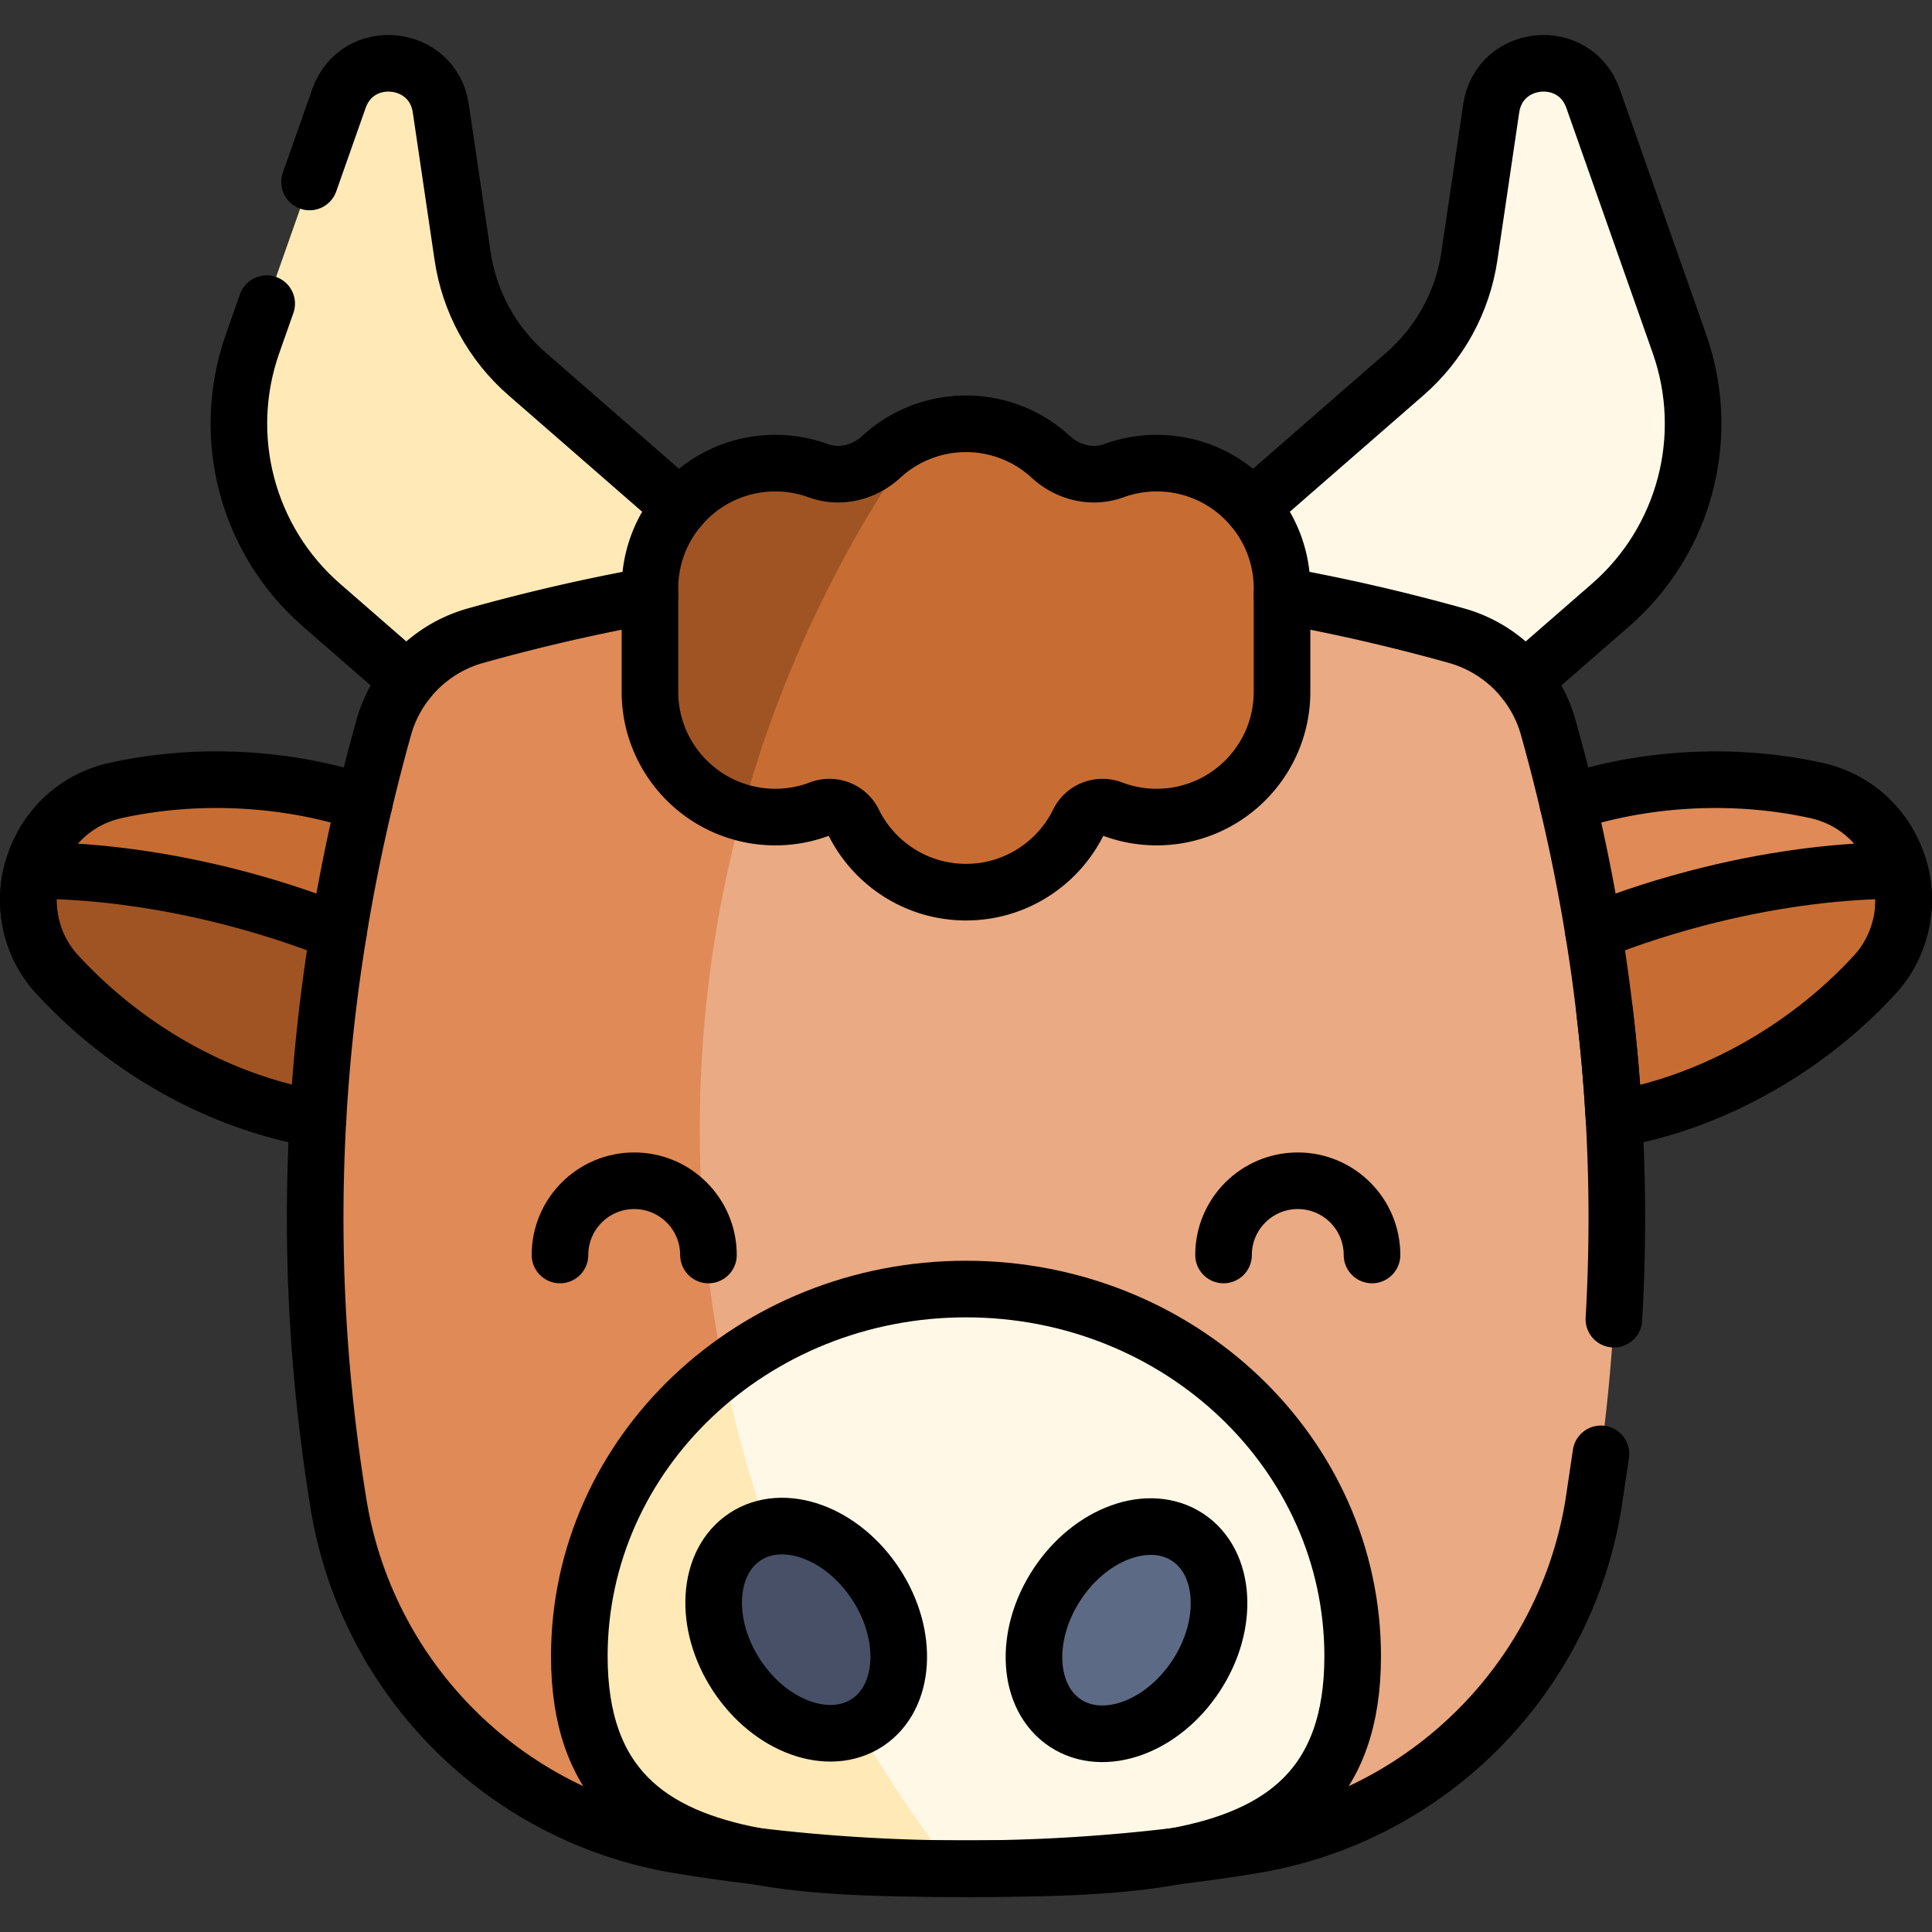 <svg xmlns="http://www.w3.org/2000/svg" viewBox="0 0 511.985 511.985" width="512" height="512" xmlns:v="https://vecta.io/nano"><rect x="0" y="0" width="511.985" height="511.985" fill="#333333" stroke="none"/><style><![CDATA[.B{stroke-linejoin:round}.C{stroke-miterlimit:10}.D{stroke-linecap:round}.E{fill:#c76d33}]]></style><path d="M110.543 218.597c-21.659-10.994-51.425-15.307-79.683-9.179C8.503 214.266-.162 241.64 15.333 258.47c19.584 21.272 46.41 34.873 70.45 38.346 6.292.909 12.305-2.921 14.223-8.981l17.001-53.708c1.919-6.061-.795-12.653-6.464-15.53z" class="E"/><path d="M401.442 218.597c21.659-10.994 51.425-15.307 79.683-9.179 22.357 4.848 31.022 32.222 15.527 49.052-19.584 21.272-46.41 34.873-70.45 38.346-6.292.909-12.305-2.921-14.223-8.981l-17.001-53.708c-1.919-6.061.796-12.653 6.464-15.53z" fill="#df8a57"/><path d="M100.006 287.834l9.893-31.254c-14.065-7.82-31.612-14.673-51.129-19.458-17.874-4.382-35.086-6.462-50.213-6.452-2.512 9.264-.645 19.739 6.776 27.799 19.584 21.273 46.41 34.873 70.45 38.346 6.291.909 12.305-2.92 14.223-8.981z" fill="#a05423"/><path d="M411.979 287.834l-9.893-31.254c14.065-7.82 31.612-14.673 51.129-19.458 17.874-4.382 35.086-6.462 50.213-6.452 2.512 9.264.645 19.739-6.776 27.799-19.584 21.273-46.41 34.873-70.45 38.346-6.291.909-12.305-2.92-14.223-8.981z" class="E"/><path d="M122.594 67.872l-5.779-39.164c-2.128-14.423-22.154-16.352-26.996-2.6L66.928 91.116c-8.674 24.634-1.441 52.068 18.252 69.222l68.717 59.859a24.52 24.52 0 0 0 25.596 4.121l3.702-1.554a55.52 55.52 0 0 0 32.735-39.251l.196-.891c1.929-8.759-1.077-17.873-7.841-23.765l-68.632-59.785c-9.224-8.034-15.274-19.099-17.059-31.2z" fill="#ffeab7"/><path d="M389.392 67.872l5.779-39.164c2.128-14.423 22.154-16.352 26.996-2.6l22.891 65.009c8.674 24.634 1.441 52.068-18.252 69.222l-68.717 59.859a24.52 24.52 0 0 1-25.596 4.121l-3.702-1.554a55.52 55.52 0 0 1-32.735-39.251l-.196-.891a24.52 24.52 0 0 1 7.841-23.765l68.632-59.785a51.32 51.32 0 0 0 17.059-31.201z" fill="#fff8e6"/><path d="M331.827 489.022c-50.556 8.252-101.112 8.252-151.669 0-46.412-7.575-82.872-44.034-90.447-90.447-11.197-68.603-7.2-137.206 11.991-205.809a35.07 35.07 0 0 1 24.316-24.316c86.65-24.239 173.3-24.239 259.95 0a35.07 35.07 0 0 1 24.316 24.316c19.191 68.603 23.188 137.206 11.991 205.809-7.576 46.412-44.036 82.871-90.448 90.447z" fill="#eaaa83"/><path d="M185.432 299.421c0-53.37 13.123-103.668 36.288-147.875-31.901 2.353-63.802 7.979-95.703 16.903a35.07 35.07 0 0 0-24.316 24.316C82.51 261.368 78.513 329.971 89.71 398.574c7.575 46.413 44.034 82.872 90.447 90.447a470.33 470.33 0 0 0 72.382 6.153c-42.05-54.046-67.107-121.97-67.107-195.753z" fill="#df8a57"/><path d="M306.529 122.732h0c-3.994 0-7.823.705-11.369 1.998-5.759 2.099-12.168.519-16.675-3.636-5.915-5.452-13.813-8.783-22.492-8.783h0c-8.679 0-16.577 3.331-22.492 8.783-4.507 4.155-10.916 5.735-16.675 3.636-3.547-1.293-7.375-1.998-11.369-1.998h0c-18.344 0-33.215 14.871-33.215 33.214v27.365c0 18.344 14.871 33.215 33.215 33.215h0c4.158 0 8.137-.766 11.804-2.164 3.418-1.302 7.3.191 8.913 3.475 5.408 11.007 16.726 18.585 29.819 18.585h0c13.093 0 24.41-7.578 29.819-18.585 1.613-3.283 5.495-4.777 8.913-3.475 3.668 1.397 7.646 2.164 11.804 2.164h0c18.344 0 33.215-14.871 33.215-33.214v-27.366c0-18.343-14.871-33.214-33.215-33.214z" class="E"/><path d="M244.579 114.334c-4.141 1.517-7.898 3.828-11.079 6.76-4.507 4.155-10.916 5.735-16.675 3.636-3.547-1.293-7.375-1.998-11.369-1.998h0c-18.344 0-33.214 14.871-33.214 33.214v27.365c0 15.295 10.342 28.167 24.411 32.026 10.008-36.726 26.396-70.821 47.926-101.003z" fill="#a05423"/><path d="M358.463 438.901c0 53.736-45.877 56.31-102.47 56.31s-102.47-2.574-102.47-56.31 45.877-97.298 102.47-97.298 102.47 43.562 102.47 97.298z" fill="#fff8e6"/><path d="M191.79 363.073c-23.332 17.834-38.267 45.173-38.267 75.827 0 52.646 44.037 56.184 99.042 56.305-29.642-38.085-50.84-83.063-60.775-132.132z" fill="#ffeab7"/><ellipse transform="matrix(.549 -.836 .836 .549 -226.396 444.387)" cx="298.447" cy="431.909" rx="29.471" ry="22.045" fill="#5d6a85"/><ellipse transform="matrix(.836 -.549 .549 .836 -201.991 188.025)" cx="213.539" cy="431.909" rx="22.045" ry="29.471" fill="#475066"/><g fill="none" stroke="#000" stroke-width="15" class="B"><path d="M172.243 157.822c-15.4 2.78-30.81 6.32-46.22 10.63-7.18 2.01-13.41 6.21-17.92 11.85a34.98 34.98 0 0 0-6.4 12.46c-1.87 6.68-3.59 13.35-5.17 20.03m327.72 172.485l-1.98 13.295c-7.57 46.42-44.03 82.87-90.45 90.45a463.9 463.9 0 0 1-20.13 2.85c-17.41 2.09-34.82 3.2-52.22 3.33l-3.48.01c-1.16 0-2.32 0-3.48-.01-17.4-.13-34.81-1.24-52.21-3.33a462.17 462.17 0 0 1-20.14-2.85c-46.42-7.58-82.88-44.03-90.45-90.45-5.55-34-7.37-68-5.45-102m255.48-138.75c15.4 2.78 30.81 6.32 46.22 10.63 7.18 2.01 13.41 6.21 17.92 11.85a34.98 34.98 0 0 1 6.4 12.46c1.87 6.68 3.59 13.35 5.17 20.03 2.7 11.41 4.98 22.81 6.83 34.22a463.68 463.68 0 0 1 2.92 20.79c1.14 9.59 1.98 19.18 2.52 28.77.998 17.67.986 35.34-.036 53.01" class="C D"/><path d="M96.533 212.792c-2.7 11.41-4.98 22.81-6.83 34.22a471.27 471.27 0 0 0-5.44 49.56c-26.822-4.574-51.744-19.085-69.91-39.22a29.82 29.82 0 0 1-1.61-2.11v-.01c-4.983-7.027-6.493-16.28-4.19-24.56 2.72-10.09 10.65-18.73 22.31-21.25 22.56-4.89 46.08-3.13 65.67 3.37z" class="C"/><g class="D C"><path d="M89.703 247.012c-9.5-3.82-19.9-7.18-30.93-9.89-17.88-4.38-35.09-6.46-50.22-6.45-2.289 8.285-.801 17.531 4.19 24.56v.01c.49.728 1.047 1.428 1.61 2.11 18.166 20.135 43.088 34.647 69.91 39.22m420.18-56.42c.159-3.188-.157-6.404-1.01-9.48-2.72-10.09-10.65-18.73-22.31-21.25-22.56-4.89-46.08-3.13-65.67 3.37"/><path d="M422.283 247.012c9.5-3.82 19.9-7.18 30.93-9.89 17.88-4.38 35.09-6.46 50.22-6.45 2.684 9.715.168 20.37-6.78 27.8-19.17 20.82-45.29 34.29-68.93 38.1-.54-9.59-1.38-19.18-2.52-28.77"/></g><path d="M339.743 155.942v27.37c0 9.17-3.72 17.47-9.73 23.48-3.87 3.87-8.7 6.8-14.1 8.38-2.97.88-6.12 1.35-9.38 1.35-4.16 0-8.14-.76-11.81-2.16-3.42-1.3-7.3.19-8.91 3.48-2.7 5.5-6.89 10.15-12.03 13.41-5.14 3.28-11.25 5.17-17.79 5.17-13.09 0-24.41-7.58-29.82-18.58-1.61-3.29-5.49-4.78-8.91-3.48-3.67 1.4-7.65 2.16-11.81 2.16-3.26 0-6.41-.47-9.38-1.35-13.77-4.04-23.83-16.78-23.83-31.86v-27.37c0-8.23 2.99-15.75 7.95-21.55.57-.67 1.16-1.31 1.78-1.93 6.01-6.01 14.31-9.73 23.48-9.73a33.15 33.15 0 0 1 11.37 2c5.76 2.1 12.17.52 16.68-3.64 2.95-2.72 6.41-4.92 10.21-6.43 3.8-1.52 7.94-2.35 12.28-2.35 8.68 0 16.58 3.33 22.49 8.78 4.51 4.16 10.92 5.74 16.68 3.64a33.15 33.15 0 0 1 11.37-2c10.11 0 19.17 4.52 25.26 11.66 4.96 5.8 7.95 13.32 7.95 21.55z" class="C"/><path d="M82.031 48.227l7.791-22.115c4.84-13.76 24.86-11.83 26.99 2.6l5.78 39.16c1.79 12.1 7.84 23.17 17.06 31.2l40.54 35.32m-72.089 45.91l-22.92-19.96c-19.7-17.16-26.93-44.59-18.26-69.23l3.75-10.645m261.12 53.925l40.54-35.32c9.22-8.03 15.27-19.1 17.06-31.2l5.78-39.16c2.13-14.43 22.15-16.36 26.99-2.6l22.9 65c8.67 24.64 1.44 52.07-18.26 69.23l-22.92 19.96" class="D C"/><path d="M358.463 438.902c0 34.23-18.62 47.7-46.77 52.97-15.13 2.83-33 3.29-52.22 3.33l-3.48.01c-1.16 0-2.32 0-3.48-.01-19.22-.04-37.09-.5-52.21-3.33-28.16-5.27-46.78-18.74-46.78-52.97 0-53.74 45.88-97.3 102.47-97.3s102.47 43.56 102.47 97.3z" class="C"/><path d="M187.742 332.576c0-10.864-8.807-19.672-19.672-19.672s-19.672 8.807-19.672 19.672m175.845 0c0-10.864 8.807-19.672 19.672-19.672s19.672 8.807 19.672 19.672" class="D C"/><ellipse transform="matrix(.836 -.549 .549 .836 -201.991 188.025)" cx="213.539" cy="431.909" rx="22.045" ry="29.471"/><ellipse transform="matrix(.549 -.836 .836 .549 -226.396 444.387)" cx="298.447" cy="431.909" rx="29.471" ry="22.045"/></g></svg>